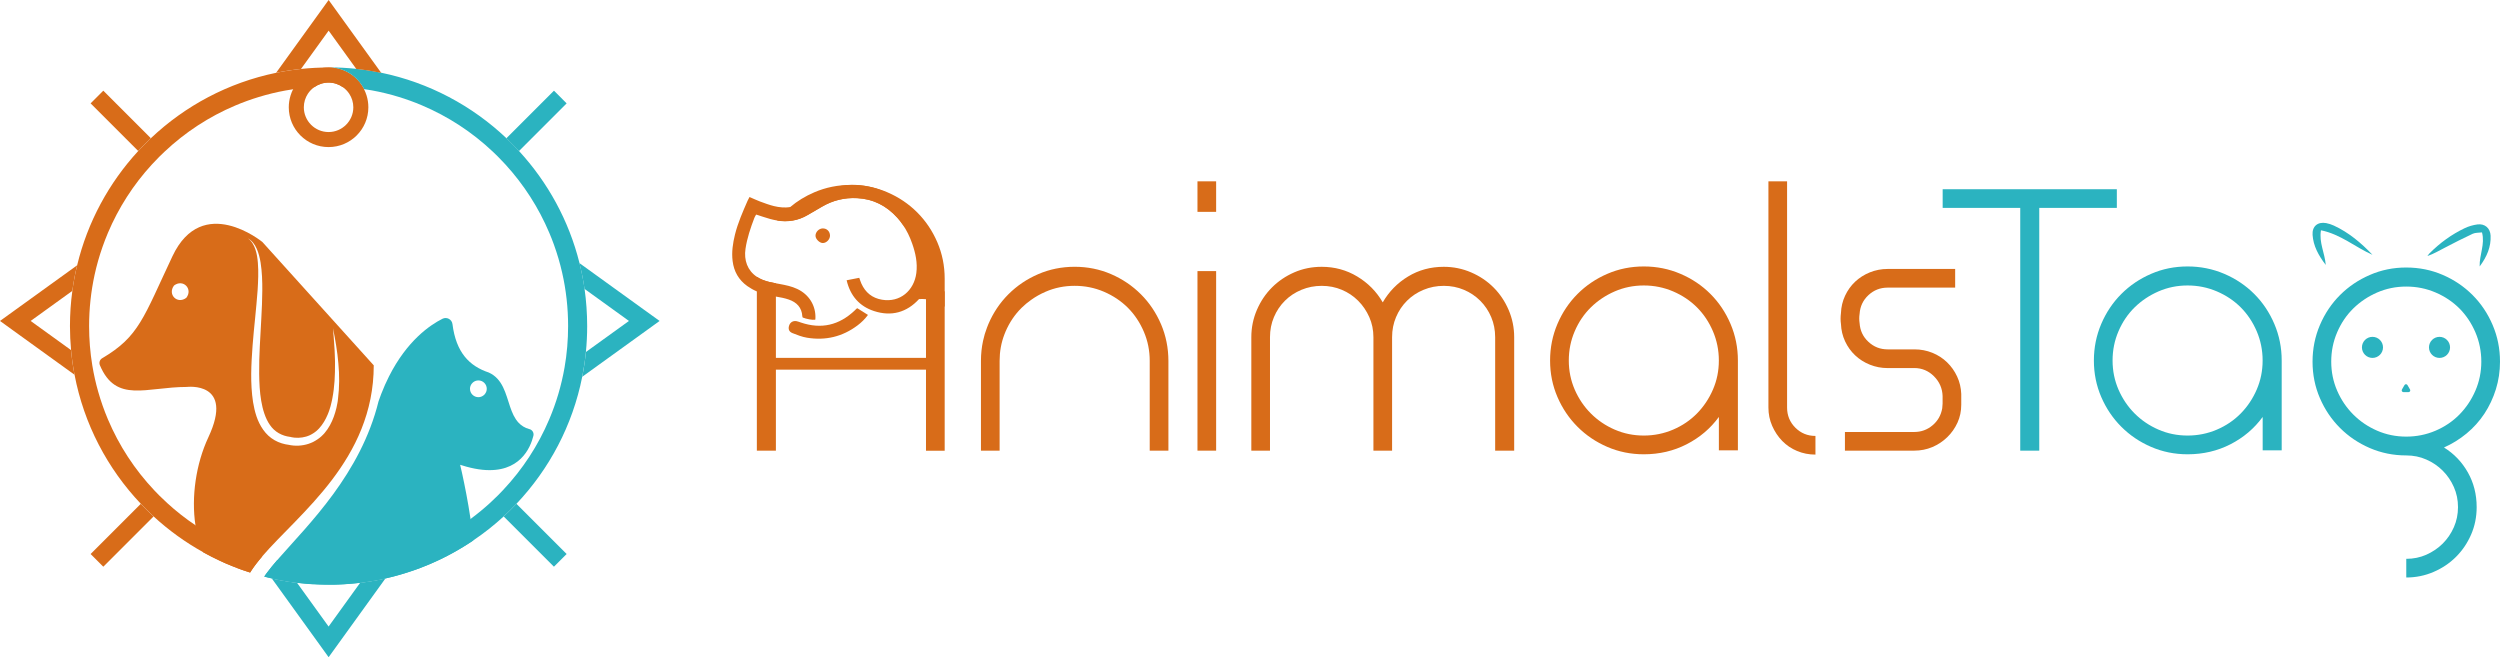<?xml version="1.0" encoding="UTF-8"?>
<svg id="Layer_1" data-name="Layer 1" xmlns="http://www.w3.org/2000/svg" viewBox="0 0 984.51 258.8">
  <defs>
    <style>
      .cls-1 {
        fill: #2bb3c0;
      }

      .cls-1, .cls-2 {
        stroke-width: 0px;
      }

      .cls-2 {
        fill: #d86c19;
      }
    </style>
  </defs>
  <g>
    <g>
      <path class="cls-1" d="M190.92,155.24s0,0,0-.02c-.15.2-.33.37-.54.51h.04c.41,0,.67-.05.67-.05-.05-.15-.1-.3-.16-.44ZM185.89,150.49c-.04.2-.08.4-.11.59v.02c.13-.19.29-.36.47-.5h0c-.22-.08-.35-.11-.35-.11ZM208.48,169c-1.82-.5-3.19-1.39-4.26-2.53-1.59-1.68-2.53-3.92-3.35-6.31-1.74-5.13-2.87-10.95-8.37-13.45-7.72-2.57-12.91-7.93-14.32-19.1-.24-1.86-2.25-2.92-3.93-2.08-4.93,2.47-13.96,8.63-21.06,22.69-1.08,2.13-2.1,4.43-3.07,6.93-.36.93-.71,1.9-1.05,2.89-7.04,28.51-27.46,48.35-39.15,61.68-.25.29-.49.57-.73.85-.03.03-.05.06-.08.08-1.44,1.68-2.74,3.24-3.83,4.71-.16.2-.3.41-.45.6-.1.13-.18.26-.27.38-.18.25-.35.5-.51.74h0c.18.05.37.1.55.14.19.04.38.09.56.14.41.1.82.2,1.23.29.22.05.43.1.65.15.16.03.33.07.5.11.38.08.77.17,1.16.25.68.14,1.37.27,2.05.4,2.06.39,4.14.71,6.24.97.58.07,1.16.13,1.75.19.58.06,1.16.11,1.75.16.39.04.79.07,1.18.1.29.02.6.04.89.06.18,0,.35.02.52.03.04,0,.08,0,.11,0,.06,0,.11,0,.16,0,.04,0,.07,0,.11,0h.03c.2,0,.39.02.59.03.4.02.8.04,1.21.06.34,0,.69.02,1.04.03.4.02.8.03,1.2.03.62.02,1.24.02,1.85.02.57,0,1.13,0,1.69,0,.17,0,.33,0,.49,0,.59-.02,1.17-.03,1.76-.06.65-.02,1.3-.05,1.95-.09s1.29-.08,1.94-.13c.51-.03,1.02-.08,1.53-.13.26-.02.53-.05.8-.07.51-.05,1.03-.11,1.54-.16.25-.03.5-.07.75-.1.39-.05.77-.09,1.15-.14,1.27-.17,2.53-.36,3.79-.58.39-.07.79-.15,1.18-.22.38-.07.75-.14,1.13-.21.02,0,.03,0,.05,0,.07-.02.14-.03.22-.04.14-.03.28-.06.41-.09.68-.14,1.36-.28,2.03-.43.07-.02.13-.03.19-.04.12-.03.23-.06.34-.08.41-.1.82-.19,1.23-.3.06,0,.13-.03.2-.04.34-.08.68-.17,1.02-.26h.02c.1-.03.2-.06.3-.08.2-.05.39-.11.59-.16.19-.05.39-.11.59-.16l1.29-.36c.19-.06.39-.11.59-.18.2-.06.4-.11.59-.18.37-.1.74-.22,1.11-.33.43-.14.87-.28,1.31-.43.46-.15.92-.3,1.39-.46s.93-.33,1.39-.49c.12-.05.24-.09.37-.14.61-.22,1.22-.45,1.83-.69.06-.02.12-.04.17-.07.85-.32,1.68-.66,2.51-1.01.32-.13.64-.27.96-.41.16-.07.32-.13.47-.21.75-.32,1.49-.66,2.23-1,.4-.19.8-.38,1.2-.58.4-.19.8-.39,1.19-.59.4-.19.8-.4,1.19-.6.39-.2.78-.41,1.17-.62.4-.2.79-.42,1.17-.63.11-.06.22-.12.32-.18.21-.11.41-.22.61-.34.11-.06.23-.13.35-.19.24-.14.49-.29.73-.43.25-.14.49-.29.74-.43.05-.03.11-.06.16-.1.42-.25.84-.5,1.26-.76.25-.15.5-.31.75-.46.26-.17.52-.33.78-.49.04-.03.08-.06.13-.09.33-.21.66-.42.99-.64.37-.24.73-.49,1.1-.73-.28-2.8-.64-5.63-1.04-8.36,0-.03,0-.06,0-.08-1.03-6.94-2.32-13.34-3.18-17.29-.08-.36-.15-.7-.22-1.02-.39-1.74-.64-2.81-.7-3.01v-.03s.02,0,.04,0c.8.26,1.58.49,2.34.7,2.34.65,4.48,1.05,6.43,1.25,14.7,1.46,18.89-8.71,20.04-13.39.28-1.15-.4-2.31-1.54-2.63ZM190.91,155.22c-.15.2-.33.37-.54.51-.55.43-1.24.68-1.98.68-1.83,0-3.31-1.48-3.31-3.3,0-.76.26-1.45.7-2.01.13-.19.29-.36.47-.5.58-.49,1.33-.79,2.14-.79,1.82,0,3.3,1.48,3.3,3.3,0,.8-.29,1.54-.78,2.11Z"/>
      <path class="cls-2" d="M73.38,117.27c-3.53,2.69-7.53-1.29-4.84-4.84,3.55-2.69,7.53,1.31,4.84,4.84ZM133,158c-.04.29-.11.58-.16.88-.12.58-.22,1.17-.35,1.75l-.47,1.75c-.15.58-.38,1.15-.57,1.73-.83,2.27-1.98,4.51-3.64,6.44-.18.25-.44.46-.65.69-.23.22-.44.47-.69.67-.49.41-.98.84-1.53,1.17-.53.38-1.11.67-1.68.99-.59.26-1.18.53-1.8.72-1.23.4-2.52.63-3.8.7-.65.04-1.29.02-1.94-.02-.32-.03-.64-.05-.97-.11-.16-.02-.32-.05-.49-.08-.15-.03-.27-.05-.45-.09-1.93-.24-3.89-.81-5.65-1.82-.91-.5-1.73-1.14-2.5-1.83-.74-.71-1.44-1.47-2.01-2.31-1.17-1.65-2.03-3.46-2.65-5.3-.61-1.84-1.03-3.71-1.34-5.58-1.15-7.49-.72-14.89-.19-22.2.26-3.66.66-7.3,1.01-10.93.34-3.62.72-7.25.97-10.87.22-3.61.4-7.24.11-10.83-.14-1.79-.4-3.58-.97-5.28-.55-1.69-1.47-3.31-2.97-4.39,1.62.88,2.79,2.48,3.52,4.18.74,1.71,1.19,3.54,1.49,5.37.57,3.66.7,7.36.67,11.03-.03,3.68-.18,7.34-.39,10.99l-.59,10.91c-.18,3.62-.3,7.25-.25,10.85.04,3.6.21,7.18.8,10.65.29,1.73.69,3.43,1.24,5.04.55,1.62,1.26,3.15,2.19,4.47,1.82,2.72,4.73,4.33,8.02,4.72h.09s.14.05.14.05c.05,0,.2.05.31.07s.24.05.36.06c.24.05.5.08.75.11.51.05,1.03.07,1.54.05,1.03-.03,2.05-.18,3.03-.47.49-.13.97-.34,1.44-.53.45-.24.92-.45,1.34-.74.45-.26.84-.59,1.24-.9.21-.16.38-.36.58-.53.18-.18.39-.34.55-.55,1.41-1.55,2.53-3.44,3.37-5.47.19-.52.43-1.01.59-1.55l.5-1.59c.14-.54.26-1.09.4-1.63.06-.28.14-.55.19-.82l.16-.84c.86-4.44,1.06-9.05,1.03-13.65v-.86l-.03-.86-.06-1.73c-.02-1.16-.1-2.31-.18-3.46-.11-2.31-.36-4.62-.53-6.93.45,2.27.94,4.55,1.26,6.85.39,2.29.65,4.61.86,6.94.43,4.64.45,9.36-.15,14.07l-.1.85ZM103.29,95.27s-23.6-19.36-35.39,5.66c-11.4,24.15-13.11,31.59-27.66,40.14-.95.56-1.33,1.72-.91,2.74,6.35,15.14,18.32,8.57,34.24,8.57,0,0,18.88-2.36,8.49,19.82-4.92,10.51-6.77,23.57-5.09,34.64,0,.03.01.06.01.09.59,3.81,1.59,7.39,3.02,10.54,2.19,1.22,4.43,2.37,6.71,3.42.38.18.76.35,1.14.52.35.16.72.32,1.07.48.79.34,1.59.68,2.4,1,.76.31,1.53.61,2.3.9.49.19.98.37,1.47.54.32.12.64.23.96.34.01,0,.02,0,.03,0,.4.13.79.27,1.19.4.41.14.81.27,1.21.4,1.26-2.04,2.87-4.15,4.73-6.32.02-.02.04-.05.07-.08,14.43-16.79,43.9-38.08,43.9-75.2l-43.89-48.61Z"/>
    </g>
    <path class="cls-2" d="M144.35,37.58c-.26-.85-.6-1.66-.99-2.44-2.59-5.08-7.87-8.56-13.97-8.56s-11.38,3.48-13.97,8.56c-.4.78-.73,1.59-.99,2.44-.46,1.48-.71,3.05-.71,4.67,0,8.66,7.01,15.67,15.67,15.67s15.67-7.01,15.67-15.67c0-1.62-.25-3.19-.71-4.67ZM129.39,52c-5.37,0-9.74-4.37-9.74-9.74,0-1.96.58-3.79,1.58-5.32.68-1.04,1.55-1.94,2.58-2.65,1.58-1.12,3.51-1.77,5.58-1.77s4,.65,5.58,1.77c1.02.71,1.89,1.61,2.58,2.65,1,1.53,1.59,3.35,1.59,5.32,0,5.37-4.38,9.74-9.75,9.74Z"/>
    <path class="cls-2" d="M129.39,26.58c-3.67,0-7.29.19-10.85.57-3.32.35-6.6.86-9.81,1.52-18.87,3.89-35.84,13-49.32,25.76-1.71,1.62-3.36,3.3-4.97,5.03-11.52,12.51-19.95,27.93-24.06,45.01-.8,3.3-1.43,6.66-1.89,10.07-.62,4.54-.94,9.17-.94,13.87,0,3.18.15,6.33.43,9.44.3,3.28.76,6.52,1.37,9.7,3.71,19.49,12.98,37,26.1,50.84,1.62,1.71,3.3,3.37,5.03,4.97,5.91,5.43,12.46,10.18,19.53,14.1.49.27.98.54,1.47.81.11.06.22.12.33.17.37.19.73.39,1.11.58.12.06.24.12.36.18.02,0,.05.02.07.04.43.22.86.43,1.3.65.14.07.28.14.42.21.55.27,1.11.53,1.66.79.38.18.76.35,1.14.52.35.16.72.32,1.07.48.79.34,1.59.68,2.4,1,.76.31,1.53.61,2.3.9.49.19.98.37,1.47.54.32.12.64.23.96.34.01,0,.02,0,.03,0,.4.13.79.27,1.19.4.41.14.81.27,1.21.4.16-.25.32-.51.49-.77.1-.16.21-.32.32-.48.11-.17.23-.34.35-.51.14-.2.28-.4.42-.59.27-.38.56-.77.86-1.15.32-.42.65-.84.99-1.26.42-.51.85-1.03,1.3-1.55.02-.02.04-.05.07-.08-1.09-.31-2.18-.65-3.26-1-2.48-.81-4.93-1.73-7.35-2.75-5.53-2.34-10.78-5.17-15.72-8.48-3.92-2.63-7.66-5.56-11.17-8.78-1.05-.95-2.08-1.94-3.09-2.95-.66-.66-1.31-1.33-1.95-2.01-7.74-8.2-13.88-17.6-18.27-27.97-1.5-3.55-2.77-7.17-3.82-10.85-.98-3.42-1.75-6.88-2.33-10.39-.84-5.08-1.26-10.25-1.26-15.47,0-6.86.73-13.61,2.16-20.2.81-3.7,1.84-7.35,3.1-10.94.65-1.87,1.37-3.73,2.14-5.56,4.2-9.93,10.01-18.97,17.29-26.92.95-1.04,1.92-2.06,2.93-3.06.67-.67,1.35-1.33,2.04-1.97,8.2-7.73,17.58-13.86,27.94-18.24,3.01-1.28,6.07-2.38,9.17-3.33,3.47-1.06,7-1.92,10.57-2.57,1-.18,2-.34,3-.49,2.77-.41,5.57-.7,8.39-.86,1.58-1.12,3.51-1.77,5.58-1.77s4,.65,5.58,1.77c2.82.16,5.62.45,8.39.86-2.59-5.1-7.87-8.58-13.97-8.58Z"/>
    <path class="cls-1" d="M231.23,128.43c0,3.44-.17,6.84-.5,10.19h0c-.33,3.3-.82,6.55-1.45,9.76h0c-3.81,19.16-12.98,36.37-25.9,50.02-1.62,1.71-3.3,3.37-5.03,4.97-3.75,3.45-7.77,6.62-12.02,9.48-.37.24-.73.49-1.1.73-.33.22-.65.43-.99.64-.04.03-.08.06-.13.08-.26.16-.52.33-.78.49-.25.16-.5.31-.75.46-.42.26-.84.51-1.26.76-.05.03-.11.06-.16.09-.24.15-.49.29-.73.43-.24.15-.49.29-.74.43-.11.07-.23.13-.35.2-.2.11-.4.23-.6.34-.11.06-.21.12-.32.17-.39.22-.78.43-1.17.64s-.78.41-1.17.62c-.4.2-.79.41-1.19.6-.4.2-.8.4-1.2.59s-.8.39-1.2.57c-.73.34-1.48.68-2.22,1.01-.16.07-.31.14-.47.21-.32.14-.64.27-.96.41-.83.35-1.66.68-2.51,1.01-.06.02-.11.05-.17.07-.61.24-1.22.47-1.84.69-.12.05-.24.09-.37.13-.46.17-.92.33-1.39.49h0c-.46.16-.92.31-1.39.46-.44.15-.88.29-1.31.42-.37.12-.73.23-1.1.34-.2.06-.4.12-.59.18-.2.06-.4.12-.59.17-.43.12-.86.24-1.29.36-.2.05-.4.11-.59.16s-.39.11-.59.16c-.1.03-.2.06-.3.08h0c-.34.08-.68.17-1.02.25-.07,0-.14.03-.2.05-.41.1-.82.2-1.22.29-.11.02-.23.05-.34.08-.07,0-.13.03-.19.04-.67.15-1.35.3-2.03.43-.14.03-.28.06-.41.08-.08,0-.15.03-.22.04-.02,0-.03,0-.05,0-.37.08-.75.15-1.13.22-.39.07-.79.15-1.18.21-1.25.22-2.52.41-3.79.58-.38.05-.76.1-1.15.15-.25.03-.5.07-.75.09-.51.06-1.02.11-1.54.16-.27.03-.54.06-.81.08-.5.05-1.01.09-1.52.13-.65.05-1.3.09-1.95.13-.65.04-1.3.07-1.95.09h0c-.58.02-1.17.04-1.75.05-.16,0-.33,0-.49,0-.56,0-1.13,0-1.69,0-.62,0-1.23,0-1.85-.02-.4,0-.81,0-1.21-.03-.35,0-.69-.02-1.04-.04-.41,0-.81-.03-1.21-.06-.2,0-.39-.02-.58-.03h-.14c-.06,0-.11,0-.16,0-.03,0-.07,0-.1,0-.17,0-.35-.02-.52-.03-.3-.02-.6-.04-.9-.06l-1.17-.09c-1.17-.1-2.34-.23-3.51-.37-2.1-.26-4.18-.57-6.24-.96-.68-.13-1.37-.26-2.05-.4-.39-.08-.78-.16-1.16-.25-.17-.04-.33-.08-.5-.11-.22-.05-.43-.09-.65-.15-.41-.09-.82-.19-1.22-.29-.37-.09-.74-.18-1.11-.28.16-.24.33-.49.51-.73.08-.12.17-.25.27-.38.15-.2.29-.4.45-.61,1.1-1.47,2.39-3.03,3.83-4.7.02-.03.05-.06.08-.08.53.11,1.05.23,1.58.33,6.08,1.22,12.3,1.84,18.61,1.84s12.56-.61,18.67-1.84c3.64-.73,7.23-1.68,10.76-2.84h0c2.45-.81,4.88-1.71,7.28-2.73,6.84-2.89,13.25-6.54,19.17-10.92,2.68-1.98,5.26-4.1,7.74-6.37,1.04-.95,2.06-1.93,3.06-2.93.67-.67,1.33-1.35,1.97-2.04,7.73-8.2,13.86-17.58,18.24-27.94,1.38-3.26,2.57-6.58,3.57-9.95h0c1.01-3.44,1.83-6.93,2.45-10.47h0c.93-5.34,1.39-10.77,1.39-16.28,0-7.16-.79-14.19-2.35-21.04-.85-3.75-1.94-7.43-3.25-11.06-.56-1.55-1.16-3.09-1.81-4.61-4.2-9.92-10-18.95-17.26-26.9-.96-1.05-1.95-2.08-2.95-3.09-.66-.66-1.33-1.31-2.01-1.95-8.2-7.74-17.6-13.88-27.97-18.27-2.99-1.27-6.03-2.37-9.11-3.31-3.47-1.06-7-1.92-10.57-2.57-1.02-.18-2.04-.35-3.07-.5-2.59-5.08-7.87-8.56-13.97-8.56,3.69,0,7.33.2,10.92.58,3.32.35,6.6.87,9.81,1.53,18.86,3.9,35.81,13.02,49.28,25.77,1.71,1.62,3.37,3.3,4.96,5.04,11.32,12.3,19.65,27.39,23.83,44.12.83,3.32,1.5,6.71,2,10.15.67,4.83,1.03,9.73,1.03,14.71Z"/>
    <path class="cls-2" d="M59.4,54.43c-1.71,1.62-3.36,3.3-4.97,5.03l-18.75-18.75,5-5,18.72,18.72Z"/>
    <path class="cls-1" d="M223.14,218.17l-5,5-19.8-19.8c1.73-1.6,3.42-3.26,5.03-4.97l19.77,19.77Z"/>
    <path class="cls-1" d="M223.14,40.71l-18.78,18.79c-1.59-1.74-3.25-3.42-4.96-5.04l18.75-18.75,4.99,5Z"/>
    <path class="cls-2" d="M60.47,203.38l-19.79,19.79-5-5,19.76-19.76c1.62,1.71,3.3,3.37,5.03,4.97Z"/>
    <path class="cls-2" d="M150.12,28.69c-3.22-.66-6.49-1.18-9.81-1.53l-10.89-15.09-10.88,15.08c-3.32.35-6.6.86-9.81,1.52l16.34-22.64,4.35-6.03,4.35,6.03,16.35,22.66Z"/>
    <path class="cls-1" d="M151.79,227.79l-18.02,24.98-4.36,6.04-4.35-6.04-18.02-24.97c.16.04.33.08.5.11.39.08.77.17,1.16.25.68.14,1.37.27,2.05.4,2.06.39,4.14.71,6.24.97l12.41,17.2,12.42-17.21c.39-.05.77-.09,1.15-.15,1.27-.16,2.53-.36,3.79-.58.4-.07.79-.14,1.18-.21.38-.07.75-.14,1.13-.22.02,0,.03,0,.05,0,.08,0,.15-.03.22-.04.14-.03.28-.06.41-.08.7-.14,1.37-.29,2.04-.44Z"/>
    <path class="cls-2" d="M27.97,137.87c.3,3.28.76,6.52,1.37,9.7l-23.31-16.82-6.03-4.36,6.03-4.35,24.34-17.56c-.8,3.3-1.43,6.66-1.89,10.07l-16.41,11.84,15.9,11.48Z"/>
    <path class="cls-1" d="M259.75,126.39l-6.03,4.36-24.44,17.63c.64-3.2,1.12-6.45,1.45-9.76h0l16.95-12.23-17.5-12.63c-.49-3.44-1.16-6.83-2-10.15l25.53,18.43,6.04,4.35Z"/>
  </g>
  <g>
    <path class="cls-2" d="M300.34,110.22c-.84-.33-1.6-.74-2.28-1.19-.01.23-.01.46-.01.7v67.74h7.5v-65.89c-1.76-.32-3.51-.68-5.21-1.36ZM369.11,95.37c-1.93-4.48-4.57-8.39-7.91-11.73-3.35-3.35-7.26-5.99-11.73-7.91-1.92-.83-3.89-1.48-5.92-1.95-.35-.08-.68-.16-1.04-.23-2.37-.48-4.81-.73-7.34-.73h-.07c-5.09,0-9.9.97-14.42,2.91-3.54,1.51-6.73,3.46-9.54,5.85-.78.65-1.53,1.34-2.26,2.07-1.02,1.02-1.97,2.09-2.85,3.22,4.18.67,8.23.09,12.08-2.19,1.85-1.08,3.7-2.16,5.56-3.24,4.29-2.52,8.91-3.65,13.89-3.39,6.37.31,11.57,3.01,15.81,7.7.77.85,1.49,1.75,2.12,2.7.16.14.31.29.47.45,2.69,2.69,4.81,5.81,6.37,9.4,1.56,3.58,2.33,7.4,2.33,11.46v67.74h7.36v-67.74c0-5.12-.98-9.9-2.91-14.39Z"/>
    <path class="cls-2" d="M457.22,127.69c-1.94-4.52-4.58-8.46-7.93-11.8-3.35-3.35-7.26-5.99-11.73-7.93-4.48-1.93-9.26-2.9-14.35-2.9s-9.88.97-14.35,2.9c-4.49,1.94-8.4,4.58-11.75,7.93s-5.99,7.28-7.91,11.8c-.18.44-.37.88-.52,1.32-.66,1.7-1.18,3.44-1.55,5.21-.55,2.55-.83,5.19-.83,7.9v35.35h7.35v-35.35c0-3.65.62-7.11,1.88-10.4.14-.38.29-.76.45-1.13,1.56-3.63,3.68-6.77,6.37-9.41,1.15-1.12,2.38-2.16,3.69-3.07,1.75-1.26,3.66-2.33,5.71-3.22,3.58-1.56,7.4-2.33,11.46-2.33s7.89.77,11.53,2.33c3.62,1.56,6.76,3.66,9.4,6.29,2.63,2.64,4.73,5.78,6.29,9.41,1.56,3.62,2.33,7.46,2.33,11.53v35.35h7.36v-35.35c-.01-5.1-.98-9.91-2.9-14.43Z"/>
    <path class="cls-2" d="M471.57,71.41h7.35v12.02h-7.35v-12.02ZM471.57,106.76h7.35v70.71h-7.35v-70.71Z"/>
    <path class="cls-2" d="M520.49,105.07c5.09,0,9.76,1.27,14,3.82s7.59,5.94,10.04,10.18c2.45-4.24,5.77-7.64,9.97-10.18,4.19-2.55,8.88-3.82,14.07-3.82,3.77,0,7.35.73,10.75,2.19,3.39,1.46,6.34,3.44,8.84,5.94s4.48,5.44,5.94,8.84c1.46,3.39,2.19,6.98,2.19,10.75v44.69h-7.49v-44.69c0-2.83-.52-5.47-1.56-7.92s-2.47-4.6-4.31-6.43c-1.84-1.84-3.98-3.28-6.43-4.31-2.45-1.04-5.09-1.56-7.92-1.56s-5.49.52-7.99,1.56-4.67,2.47-6.51,4.31-3.28,3.98-4.31,6.43c-1.04,2.45-1.56,5.09-1.56,7.92v44.69h-7.35v-44.69c0-2.83-.54-5.47-1.63-7.92s-2.55-4.6-4.38-6.43c-1.84-1.84-3.98-3.28-6.43-4.31-2.45-1.04-5.09-1.56-7.92-1.56s-5.49.52-7.99,1.56-4.67,2.47-6.51,4.31-3.28,3.98-4.31,6.43c-1.04,2.45-1.56,5.09-1.56,7.92v44.69h-7.35v-44.69c0-3.77.73-7.35,2.19-10.75,1.46-3.39,3.44-6.34,5.94-8.84s5.42-4.48,8.77-5.94c3.34-1.46,6.95-2.19,10.81-2.19Z"/>
    <path class="cls-2" d="M647.34,104.93c5.09,0,9.9.97,14.42,2.9,4.53,1.93,8.46,4.57,11.81,7.92s5.99,7.28,7.92,11.81,2.9,9.33,2.9,14.43v35.35h-7.49v-13.15c-3.3,4.52-7.52,8.11-12.66,10.75-5.14,2.64-10.77,3.96-16.9,3.96-5.09,0-9.88-.97-14.35-2.9-4.48-1.93-8.39-4.57-11.74-7.92-3.35-3.35-5.99-7.26-7.92-11.74-1.93-4.48-2.9-9.26-2.9-14.35s.97-9.9,2.9-14.43c1.93-4.52,4.57-8.46,7.92-11.81s7.26-5.99,11.74-7.92c4.48-1.94,9.26-2.9,14.35-2.9ZM647.34,112.42c-4.05,0-7.87.78-11.45,2.33-3.58,1.56-6.72,3.66-9.4,6.29-2.69,2.64-4.81,5.78-6.36,9.4-1.56,3.63-2.33,7.47-2.33,11.53s.78,7.87,2.33,11.46c1.56,3.58,3.68,6.72,6.36,9.4s5.82,4.81,9.4,6.36c3.58,1.56,7.4,2.33,11.45,2.33s7.89-.78,11.53-2.33c3.63-1.55,6.76-3.68,9.4-6.36,2.64-2.69,4.74-5.82,6.29-9.4,1.56-3.58,2.33-7.4,2.33-11.46s-.78-7.89-2.33-11.53c-1.55-3.63-3.65-6.76-6.29-9.4-2.64-2.64-5.78-4.74-9.4-6.29-3.63-1.55-7.47-2.33-11.53-2.33Z"/>
    <path class="cls-2" d="M696.41,71.41h7.35v89.09c0,3.11,1.08,5.75,3.25,7.92s4.81,3.25,7.92,3.25v7.35c-2.55,0-4.95-.47-7.21-1.41s-4.22-2.26-5.87-3.96c-1.65-1.7-2.97-3.68-3.96-5.94-.99-2.26-1.48-4.67-1.48-7.21v-89.09h0Z"/>
    <path class="cls-2" d="M743.36,144.95c-2.45,0-4.79-.45-7-1.34-2.22-.89-4.15-2.12-5.8-3.68-1.65-1.56-2.97-3.39-3.96-5.52-.99-2.12-1.53-4.41-1.63-6.86-.19-1.32-.19-2.73,0-4.24.09-2.45.64-4.74,1.63-6.86s2.31-3.96,3.96-5.52c1.65-1.55,3.58-2.78,5.8-3.68,2.21-.89,4.55-1.34,7-1.34h26.59v7.35h-26.59c-2.92,0-5.45.99-7.57,2.97s-3.28,4.43-3.47,7.35c-.19,1.23-.19,2.45,0,3.68.19,2.92,1.34,5.37,3.47,7.35,2.12,1.98,4.64,2.97,7.57,2.97h10.6c2.45,0,4.78.45,7,1.34,2.21.9,4.15,2.15,5.8,3.75,1.65,1.6,2.97,3.46,3.96,5.59.99,2.12,1.53,4.41,1.63,6.86v4.24c0,2.55-.49,4.9-1.48,7.07-.99,2.17-2.33,4.08-4.03,5.73s-3.66,2.95-5.87,3.89c-2.22.94-4.6,1.41-7.14,1.41h-27.29v-7.35h27.29c2.73,0,5.14-.87,7.21-2.62,2.07-1.74,3.35-3.98,3.82-6.72,0-.28.02-.59.07-.92s.07-.64.07-.92v-2.97c-.09-3.02-1.23-5.61-3.39-7.78-2.17-2.17-4.76-3.25-7.78-3.25h-10.47v.02Z"/>
    <path class="cls-1" d="M803.07,81.87v95.6h-7.49v-95.6h-30.55v-7.35h68.59v7.35h-30.55Z"/>
    <path class="cls-1" d="M861.48,104.93c5.09,0,9.9.97,14.43,2.9,4.52,1.93,8.46,4.57,11.81,7.92s5.99,7.28,7.92,11.81,2.9,9.33,2.9,14.43v35.35h-7.49v-13.15c-3.3,4.52-7.52,8.11-12.66,10.75-5.14,2.64-10.77,3.96-16.9,3.96-5.09,0-9.88-.97-14.35-2.9-4.48-1.93-8.39-4.57-11.74-7.92-3.35-3.35-5.99-7.26-7.92-11.74-1.93-4.48-2.9-9.26-2.9-14.35s.97-9.9,2.9-14.43c1.93-4.52,4.57-8.46,7.92-11.81s7.26-5.99,11.74-7.92c4.46-1.94,9.24-2.9,14.34-2.9ZM861.48,112.42c-4.05,0-7.87.78-11.45,2.33-3.58,1.56-6.72,3.66-9.4,6.29-2.69,2.64-4.81,5.78-6.36,9.4-1.56,3.63-2.33,7.47-2.33,11.53s.78,7.87,2.33,11.46c1.56,3.58,3.68,6.72,6.36,9.4s5.82,4.81,9.4,6.36c3.58,1.56,7.4,2.33,11.45,2.33s7.9-.78,11.53-2.33,6.76-3.68,9.4-6.36c2.64-2.69,4.74-5.82,6.29-9.4,1.55-3.58,2.33-7.4,2.33-11.46s-.78-7.89-2.33-11.53c-1.56-3.63-3.66-6.76-6.29-9.4-2.64-2.64-5.78-4.74-9.4-6.29-3.64-1.55-7.48-2.33-11.53-2.33Z"/>
    <g>
      <path class="cls-1" d="M947.6,105.35c5.09,0,9.87.97,14.35,2.9s8.39,4.57,11.74,7.92,5.99,7.28,7.92,11.81c1.93,4.52,2.9,9.33,2.9,14.43,0,3.77-.54,7.4-1.62,10.89-1.09,3.49-2.6,6.69-4.53,9.62-1.93,2.92-4.27,5.52-7,7.78-2.74,2.26-5.71,4.1-8.91,5.52,3.96,2.45,7.09,5.73,9.41,9.83,2.31,4.1,3.46,8.65,3.46,13.65,0,3.86-.73,7.47-2.19,10.82-1.46,3.35-3.44,6.27-5.94,8.77s-5.44,4.48-8.84,5.94c-3.39,1.46-6.98,2.19-10.75,2.19v-7.35c2.83,0,5.47-.54,7.92-1.63,2.45-1.09,4.6-2.55,6.44-4.38,1.84-1.84,3.3-3.98,4.38-6.43s1.63-5.09,1.63-7.92-.54-5.47-1.63-7.92c-1.08-2.45-2.55-4.6-4.38-6.43-1.84-1.84-3.98-3.3-6.44-4.38-2.45-1.09-5.09-1.63-7.92-1.63-5.09,0-9.88-.97-14.35-2.9-4.48-1.93-8.39-4.57-11.74-7.92-3.35-3.35-5.99-7.26-7.92-11.74-1.93-4.48-2.9-9.26-2.9-14.35s.97-9.9,2.9-14.43c1.93-4.53,4.57-8.46,7.92-11.81s7.26-5.99,11.74-7.92c4.47-1.96,9.26-2.93,14.35-2.93ZM947.6,112.85c-4.06,0-7.87.78-11.46,2.33-3.58,1.56-6.72,3.66-9.4,6.29-2.69,2.64-4.81,5.78-6.36,9.4-1.56,3.63-2.33,7.47-2.33,11.53s.78,7.87,2.33,11.45,3.68,6.72,6.36,9.4,5.82,4.81,9.4,6.36c3.58,1.56,7.4,2.33,11.46,2.33s7.89-.78,11.53-2.33c3.63-1.56,6.76-3.68,9.4-6.36,2.64-2.69,4.74-5.82,6.29-9.4,1.55-3.58,2.33-7.4,2.33-11.45s-.78-7.9-2.33-11.53c-1.56-3.63-3.66-6.76-6.29-9.4-2.64-2.64-5.78-4.74-9.4-6.29-3.64-1.56-7.48-2.33-11.53-2.33Z"/>
      <g>
        <path class="cls-1" d="M976.5,104.93c-.13-4.71,2.18-8.69.92-13.41-1.29.17-2.6.05-3.64.53-3.74,1.73-7.41,3.63-11.07,5.53-2.21,1.15-4.35,2.41-6.79,3.25.26-.34.49-.72.79-1.02,4.08-4.11,8.7-7.49,13.93-9.97,1.54-.73,3.26-1.23,4.95-1.46,2.96-.4,5.09,1.47,5.22,4.45.18,4.36-1.39,8.17-4.31,12.1Z"/>
        <path class="cls-1" d="M934.29,100.35c-6.78-2.99-12.52-8.1-20.29-9.66-.82,4.87,1.51,8.84,1.89,13.65-2.93-3.85-4.89-7.51-5.19-11.83-.23-3.38,2-5.26,5.35-4.65,1.04.19,2.08.54,3.04.98,5.9,2.73,10.77,6.85,15.2,11.51Z"/>
      </g>
      <g>
        <circle class="cls-1" cx="960.69" cy="136.8" r="4.15"/>
        <circle class="cls-1" cx="934.29" cy="136.8" r="4.15"/>
      </g>
      <path class="cls-1" d="M946.9,151.65l-1.01,1.74c-.26.46.07,1.03.59,1.03h2.01c.53,0,.86-.57.59-1.03l-1.01-1.74c-.25-.46-.91-.46-1.17,0l-1.01,1.74c-.26.46.07,1.03.59,1.03h2.01c.53,0,.86-.57.59-1.03l-1.01-1.74c-.25-.46-.91-.46-1.17,0Z"/>
    </g>
    <g>
      <path class="cls-2" d="M372.01,114.78v6.03c-2.22-1.66-4.64-2.69-7.36-2.98-.88-.09-1.79-.12-2.73-.05-4.83,5.27-10.88,6.95-17.71,4.72-5.73-1.87-9.35-5.96-10.8-12.13,1.7-.32,3.31-.65,4.97-.97.3.82.52,1.56.83,2.26,1.59,3.54,4.26,5.72,8.13,6.37,7.1,1.2,12.63-3.58,13.52-10.51.51-4-.31-7.82-1.62-11.55-.93-2.7-2.16-5.24-3.77-7.56-.63-.95-1.35-1.85-2.12-2.7-4.23-4.68-9.44-7.38-15.81-7.7-4.98-.25-9.6.88-13.89,3.39-1.86,1.08-3.72,2.16-5.56,3.24-3.85,2.28-7.9,2.86-12.08,2.19-.91-.15-1.82-.35-2.73-.6-1.79-.5-3.55-1.11-5.5-1.73-.21.37-.52.81-.7,1.29-1.51,3.97-2.87,7.97-3.5,12.2-.66,4.45.75,8.54,4.48,11.02.68.45,1.44.85,2.28,1.19,1.7.68,3.45,1.04,5.2,1.36.53.1,1.05.2,1.57.29,2.33.43,4.65.9,6.83,1.93,4.64,2.17,7.38,6.55,7.18,11.61-.01.17-.05.35-.07.52-1.13.16-3.5-.27-4.96-.88-.05-.14-.12-.31-.13-.48-.2-3.46-2.22-5.51-5.31-6.58-1.63-.57-3.35-.89-5.05-1.17-.02,0-.03-.01-.06-.01-2.61-.42-5.13-1.02-7.5-2.04-1.32-.55-2.57-1.26-3.77-2.11-3.38-2.43-5.25-5.72-5.76-9.85-.44-3.54.09-7.01.93-10.43,1.15-4.61,3.07-8.96,4.97-13.31.22-.48.48-.95.75-1.47,1.48.63,2.78,1.26,4.14,1.77,1.8.66,3.6,1.34,5.46,1.8,2.15.53,4.28.7,6.36.42,1.68-.23,3.33-.76,4.94-1.65,2.27-1.26,4.46-2.69,6.77-3.87,3.95-2.01,8.04-3.1,12.25-3.24h.07c2.2-.07,4.43.13,6.69.58.22.05.44.09.65.15.36.07.69.15,1.04.23,7.75,2.03,13.39,6.91,17.51,13.83,2.7,4.53,4.3,9.47,4.91,14.69.37,3.13.28,6.3-.83,9.33-.08.24-.12.51-.21.93,2.65.47,5.01,1.19,7.1,2.23Z"/>
      <path class="cls-2" d="M337.61,121.38c1.44.91,2.78,1.75,4.2,2.64-1.17,1.6-2.56,2.96-4.12,4.13-5.93,4.46-12.61,6.05-19.9,4.84-1.96-.32-3.86-1.08-5.72-1.81-1.39-.55-1.76-1.65-1.3-3.01.42-1.26,1.55-1.94,2.91-1.69.58.11,1.13.34,1.7.53,8.03,2.73,15.08,1.07,21.2-4.74.23-.22.44-.46.68-.67.09-.1.22-.15.35-.22Z"/>
      <path class="cls-2" d="M323.97,89.95c1.63-.04,2.85,1.15,2.89,2.79.03,1.48-1.35,2.94-2.81,2.97-1.26.02-2.86-1.53-2.9-2.81-.05-1.49,1.32-2.92,2.82-2.95Z"/>
    </g>
    <rect class="cls-2" x="303.77" y="140.93" width="62.3" height="4.64"/>
  </g>
</svg>